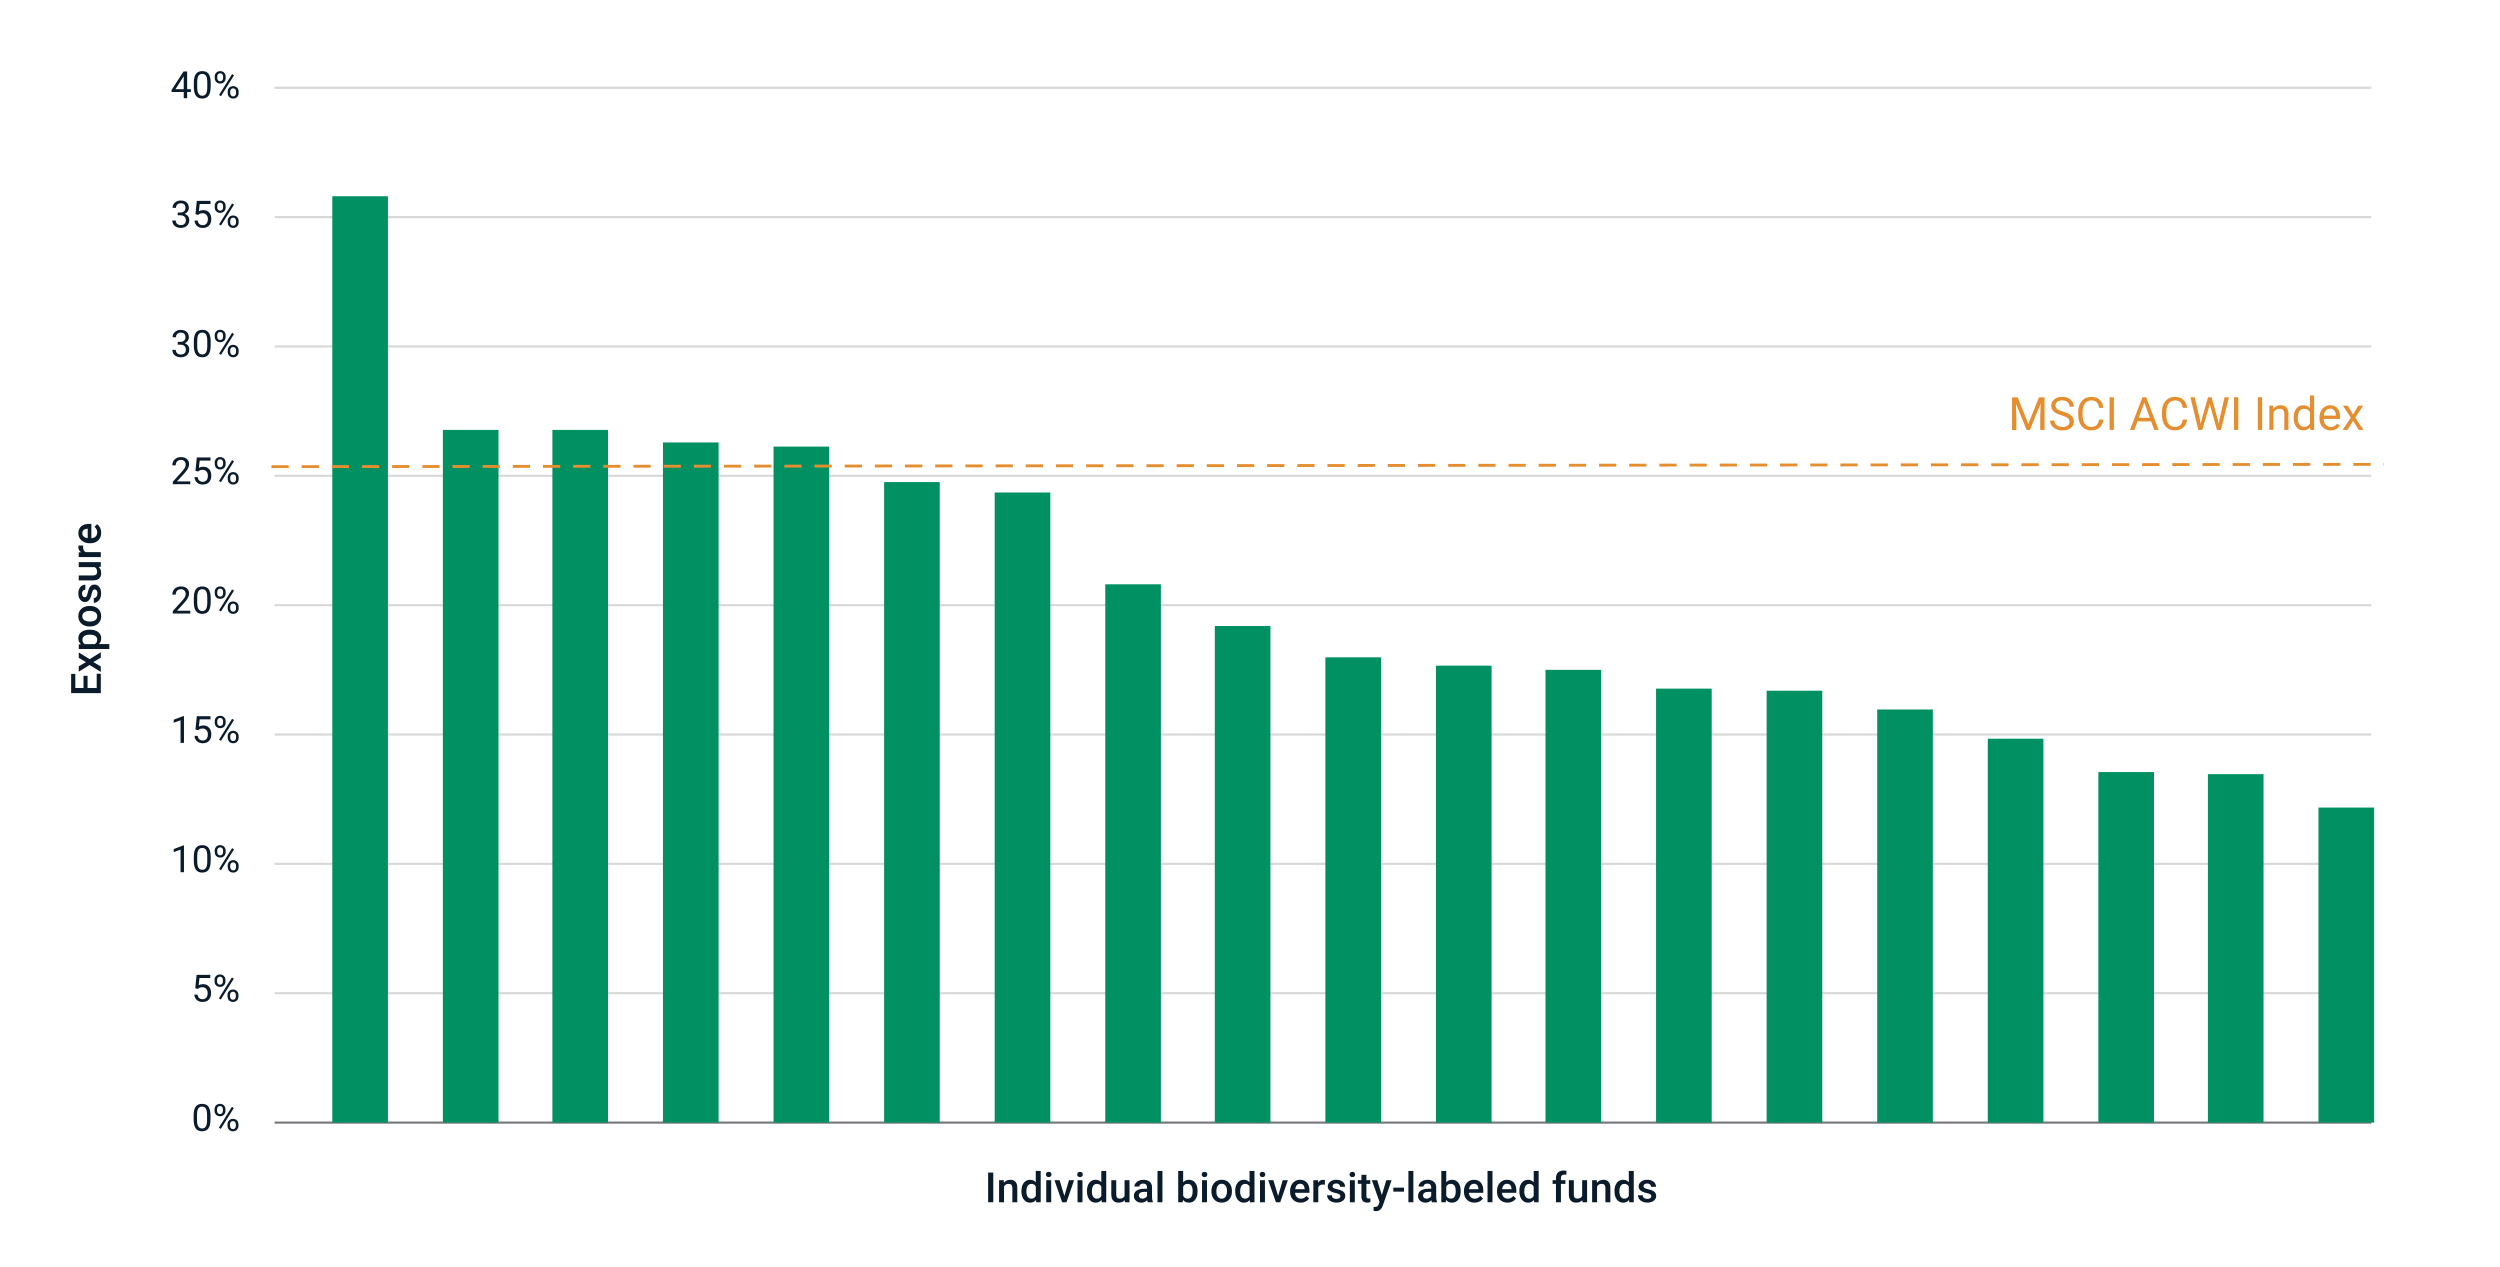 <?xml version="1.0" encoding="UTF-8"?>
<svg id="Layer_1" data-name="Layer 1" xmlns="http://www.w3.org/2000/svg" viewBox="0 0 870 440.96">
  <defs>
    <style>
      .cls-1 {
        stroke: #e48e30;
        stroke-dasharray: 6 4.5;
        stroke-miterlimit: 8;
      }

      .cls-1, .cls-2, .cls-3 {
        fill: none;
      }

      .cls-4 {
        fill: #0a1b2b;
      }

      .cls-5 {
        fill: #e48e30;
      }

      .cls-6 {
        fill: #009062;
      }

      .cls-2 {
        stroke: #d8d8d8;
      }

      .cls-2, .cls-3 {
        stroke-linejoin: round;
        stroke-width: .75px;
      }

      .cls-3 {
        stroke: #76777a;
      }
    </style>
  </defs>
  <path class="cls-2" d="M95.55,30.54h729.67M95.55,75.55h729.67M95.55,120.57h729.67M95.55,165.58h729.67M95.55,210.6h729.67M95.55,255.61h729.67M95.55,300.63h729.67M95.55,345.64h729.67"/>
  <g>
    <path class="cls-4" d="M73.24,389.6c0,1.38-.24,2.41-.71,3.08-.47.67-1.21,1.01-2.21,1.01s-1.73-.33-2.2-.99-.72-1.64-.74-2.94v-1.58c0-1.37.24-2.38.71-3.04.47-.66,1.21-1,2.22-1s1.74.32,2.21.96c.47.64.71,1.63.73,2.96v1.53ZM72.06,387.98c0-1-.14-1.73-.42-2.19-.28-.46-.73-.69-1.33-.69s-1.04.23-1.32.68c-.28.46-.42,1.16-.43,2.1v1.89c0,1,.15,1.75.44,2.22s.73.72,1.32.72,1.02-.23,1.3-.68c.28-.45.43-1.16.44-2.13v-1.93Z"/>
    <path class="cls-4" d="M74.65,386.06c0-.56.18-1.02.53-1.38.36-.36.81-.54,1.37-.54s1.02.18,1.38.55.53.83.53,1.41v.45c0,.56-.18,1.02-.53,1.38-.36.35-.81.53-1.36.53s-1.01-.18-1.37-.53c-.36-.36-.54-.83-.54-1.42v-.45ZM75.53,386.55c0,.33.09.61.28.82.19.22.44.32.75.32s.55-.1.73-.31.28-.49.28-.86v-.47c0-.33-.09-.61-.27-.82-.18-.22-.43-.33-.75-.33s-.56.11-.75.33c-.18.22-.27.5-.27.85v.47ZM76.83,392.86l-.67-.42,4.54-7.26.67.42-4.54,7.26ZM79.17,391.28c0-.56.18-1.02.53-1.38.36-.36.81-.54,1.37-.54s1.01.18,1.37.54c.36.36.54.83.54,1.42v.45c0,.56-.18,1.02-.53,1.38-.36.36-.81.54-1.36.54s-1.01-.18-1.37-.53c-.36-.35-.54-.83-.54-1.42v-.46ZM80.05,391.78c0,.34.09.61.28.83.19.22.44.32.75.32s.55-.11.73-.32c.18-.21.27-.5.27-.86v-.47c0-.34-.09-.61-.28-.83-.19-.21-.43-.32-.74-.32s-.55.11-.74.32c-.19.21-.28.5-.28.85v.47Z"/>
  </g>
  <g>
    <path class="cls-4" d="M67.95,343.89l.47-4.63h4.76v1.09h-3.76l-.28,2.53c.46-.27.97-.4,1.55-.4.85,0,1.52.28,2.02.84.5.56.75,1.32.75,2.27s-.26,1.71-.78,2.26c-.52.55-1.24.83-2.17.83-.82,0-1.49-.23-2.01-.68s-.81-1.08-.89-1.89h1.12c.07.53.26.93.57,1.2.31.27.71.41,1.21.41.55,0,.98-.19,1.29-.56.31-.37.47-.89.47-1.55,0-.62-.17-1.12-.51-1.5-.34-.38-.79-.56-1.35-.56-.51,0-.92.11-1.21.34l-.31.25-.94-.24Z"/>
    <path class="cls-4" d="M74.65,341.04c0-.56.18-1.02.53-1.38.36-.36.81-.54,1.37-.54s1.02.18,1.38.55.53.83.53,1.41v.45c0,.56-.18,1.02-.53,1.38-.36.35-.81.53-1.36.53s-1.01-.18-1.37-.53c-.36-.36-.54-.83-.54-1.42v-.45ZM75.53,341.53c0,.33.09.61.28.82.19.22.44.32.75.32s.55-.1.73-.31.28-.49.28-.86v-.47c0-.33-.09-.61-.27-.82-.18-.22-.43-.33-.75-.33s-.56.11-.75.33c-.18.22-.27.5-.27.85v.47ZM76.83,347.84l-.67-.42,4.54-7.26.67.42-4.54,7.26ZM79.17,346.27c0-.56.18-1.02.53-1.38.36-.36.81-.54,1.37-.54s1.01.18,1.37.54c.36.36.54.83.54,1.42v.45c0,.56-.18,1.02-.53,1.38-.36.36-.81.54-1.36.54s-1.01-.18-1.37-.53c-.36-.35-.54-.83-.54-1.42v-.46ZM80.05,346.76c0,.34.09.61.28.83.19.22.44.32.75.32s.55-.11.73-.32c.18-.21.27-.5.27-.86v-.47c0-.34-.09-.61-.28-.83-.19-.21-.43-.32-.74-.32s-.55.11-.74.32c-.19.21-.28.5-.28.85v.47Z"/>
  </g>
  <g>
    <path class="cls-4" d="M64.02,303.53h-1.19v-7.87l-2.38.87v-1.07l3.38-1.27h.19v9.34Z"/>
    <path class="cls-4" d="M73.31,299.57c0,1.38-.24,2.41-.71,3.08-.47.67-1.21,1.01-2.21,1.01s-1.73-.33-2.2-.99-.72-1.64-.74-2.94v-1.58c0-1.37.24-2.38.71-3.04.47-.66,1.21-1,2.22-1s1.74.32,2.21.96c.47.64.71,1.63.73,2.96v1.53ZM72.13,297.96c0-1-.14-1.73-.42-2.19-.28-.46-.73-.69-1.33-.69s-1.04.23-1.32.68c-.28.46-.42,1.16-.43,2.1v1.89c0,1,.15,1.75.44,2.22s.73.72,1.32.72,1.02-.23,1.3-.68c.28-.45.43-1.16.44-2.13v-1.93Z"/>
    <path class="cls-4" d="M74.72,296.03c0-.56.18-1.02.53-1.38.36-.36.81-.54,1.37-.54s1.02.18,1.38.55.53.83.53,1.41v.45c0,.56-.18,1.02-.53,1.38-.36.35-.81.53-1.36.53s-1.01-.18-1.37-.53c-.36-.36-.54-.83-.54-1.42v-.45ZM75.6,296.52c0,.33.09.61.28.82.19.22.44.32.75.32s.55-.1.73-.31.28-.49.28-.86v-.47c0-.33-.09-.61-.27-.82-.18-.22-.43-.33-.75-.33s-.56.11-.75.33c-.18.22-.27.5-.27.85v.47ZM76.9,302.83l-.67-.42,4.54-7.26.67.42-4.54,7.26ZM79.24,301.25c0-.56.18-1.02.53-1.38.36-.36.81-.54,1.37-.54s1.01.18,1.37.54c.36.36.54.83.54,1.42v.45c0,.56-.18,1.02-.53,1.38-.36.36-.81.54-1.36.54s-1.01-.18-1.37-.53c-.36-.35-.54-.83-.54-1.42v-.46ZM80.12,301.75c0,.34.09.61.28.83.19.22.44.32.75.32s.55-.11.73-.32c.18-.21.27-.5.27-.86v-.47c0-.34-.09-.61-.28-.83-.19-.21-.43-.32-.74-.32s-.55.11-.74.32c-.19.21-.28.5-.28.85v.47Z"/>
  </g>
  <g>
    <path class="cls-4" d="M64.02,258.52h-1.19v-7.87l-2.38.87v-1.07l3.38-1.27h.19v9.34Z"/>
    <path class="cls-4" d="M68.02,253.86l.47-4.63h4.76v1.09h-3.76l-.28,2.53c.46-.27.97-.4,1.55-.4.85,0,1.52.28,2.02.84.5.56.75,1.32.75,2.27s-.26,1.71-.78,2.26c-.52.55-1.24.83-2.17.83-.82,0-1.49-.23-2.01-.68s-.81-1.08-.89-1.89h1.12c.07.53.26.93.57,1.2.31.27.71.41,1.21.41.55,0,.98-.19,1.29-.56.31-.37.47-.89.47-1.55,0-.62-.17-1.12-.51-1.5-.34-.38-.79-.56-1.35-.56-.51,0-.92.11-1.21.34l-.31.25-.94-.24Z"/>
    <path class="cls-4" d="M74.72,251.01c0-.56.18-1.02.53-1.38.36-.36.81-.54,1.37-.54s1.02.18,1.38.55.53.83.53,1.41v.45c0,.56-.18,1.02-.53,1.38-.36.35-.81.53-1.36.53s-1.01-.18-1.37-.53c-.36-.36-.54-.83-.54-1.42v-.45ZM75.6,251.5c0,.33.09.61.28.82.19.22.44.32.75.32s.55-.1.73-.31.28-.49.28-.86v-.47c0-.33-.09-.61-.27-.82-.18-.22-.43-.33-.75-.33s-.56.11-.75.33c-.18.22-.27.5-.27.85v.47ZM76.9,257.82l-.67-.42,4.54-7.26.67.42-4.54,7.26ZM79.24,256.24c0-.56.18-1.02.53-1.38.36-.36.81-.54,1.37-.54s1.01.18,1.37.54c.36.36.54.83.54,1.42v.45c0,.56-.18,1.02-.53,1.38-.36.36-.81.54-1.36.54s-1.01-.18-1.37-.53c-.36-.35-.54-.83-.54-1.42v-.46ZM80.12,256.73c0,.34.09.61.28.83.19.22.44.32.75.32s.55-.11.73-.32c.18-.21.27-.5.27-.86v-.47c0-.34-.09-.61-.28-.83-.19-.21-.43-.32-.74-.32s-.55.11-.74.32c-.19.21-.28.5-.28.85v.47Z"/>
  </g>
  <g>
    <path class="cls-4" d="M66.23,213.5h-6.09v-.85l3.22-3.57c.48-.54.81-.98.99-1.32.18-.34.27-.69.27-1.05,0-.48-.15-.88-.44-1.19s-.69-.47-1.17-.47c-.59,0-1.04.17-1.37.5-.33.33-.49.8-.49,1.39h-1.18c0-.85.28-1.55.83-2.07.55-.53,1.29-.79,2.21-.79.86,0,1.55.23,2.05.68s.75,1.06.75,1.81c0,.92-.58,2-1.75,3.27l-2.49,2.7h4.66v.96Z"/>
    <path class="cls-4" d="M73.31,209.54c0,1.38-.24,2.41-.71,3.08-.47.67-1.21,1.01-2.21,1.01s-1.73-.33-2.2-.99-.72-1.64-.74-2.94v-1.58c0-1.37.24-2.38.71-3.04.47-.66,1.21-1,2.22-1s1.74.32,2.21.96c.47.64.71,1.63.73,2.96v1.53ZM72.13,207.93c0-1-.14-1.73-.42-2.19-.28-.46-.73-.69-1.33-.69s-1.04.23-1.32.68c-.28.46-.42,1.16-.43,2.1v1.89c0,1,.15,1.75.44,2.22s.73.72,1.32.72,1.02-.23,1.3-.68c.28-.45.43-1.16.44-2.13v-1.93Z"/>
    <path class="cls-4" d="M74.72,206c0-.56.18-1.02.53-1.38.36-.36.81-.54,1.37-.54s1.02.18,1.38.55.53.83.53,1.41v.45c0,.56-.18,1.02-.53,1.38-.36.35-.81.53-1.36.53s-1.01-.18-1.37-.53c-.36-.36-.54-.83-.54-1.42v-.45ZM75.6,206.49c0,.33.09.61.28.82.19.22.44.32.75.32s.55-.1.73-.31.28-.49.28-.86v-.47c0-.33-.09-.61-.27-.82-.18-.22-.43-.33-.75-.33s-.56.11-.75.33c-.18.22-.27.5-.27.85v.47ZM76.9,212.8l-.67-.42,4.54-7.26.67.42-4.54,7.26ZM79.24,211.22c0-.56.18-1.02.53-1.38.36-.36.81-.54,1.37-.54s1.01.18,1.37.54c.36.36.54.83.54,1.42v.45c0,.56-.18,1.02-.53,1.38-.36.36-.81.54-1.36.54s-1.01-.18-1.37-.53c-.36-.35-.54-.83-.54-1.42v-.46ZM80.12,211.72c0,.34.09.61.28.83.19.22.44.32.75.32s.55-.11.73-.32c.18-.21.27-.5.27-.86v-.47c0-.34-.09-.61-.28-.83-.19-.21-.43-.32-.74-.32s-.55.11-.74.32c-.19.21-.28.5-.28.85v.47Z"/>
  </g>
  <g>
    <path class="cls-4" d="M66.23,168.49h-6.09v-.85l3.22-3.57c.48-.54.81-.98.99-1.32.18-.34.27-.69.27-1.05,0-.48-.15-.88-.44-1.19s-.69-.47-1.17-.47c-.59,0-1.04.17-1.37.5-.33.33-.49.8-.49,1.39h-1.18c0-.85.28-1.55.83-2.07.55-.53,1.29-.79,2.21-.79.86,0,1.55.23,2.05.68s.75,1.06.75,1.81c0,.92-.58,2-1.75,3.27l-2.49,2.7h4.66v.96Z"/>
    <path class="cls-4" d="M68.02,163.83l.47-4.63h4.76v1.09h-3.76l-.28,2.53c.46-.27.97-.4,1.55-.4.85,0,1.52.28,2.02.84.5.56.75,1.32.75,2.27s-.26,1.71-.78,2.26c-.52.55-1.24.83-2.17.83-.82,0-1.49-.23-2.01-.68s-.81-1.08-.89-1.89h1.12c.07.53.26.93.57,1.2.31.27.71.41,1.21.41.55,0,.98-.19,1.29-.56.31-.37.47-.89.47-1.55,0-.62-.17-1.12-.51-1.5-.34-.38-.79-.56-1.35-.56-.51,0-.92.11-1.21.34l-.31.25-.94-.24Z"/>
    <path class="cls-4" d="M74.72,160.98c0-.56.18-1.02.53-1.38.36-.36.81-.54,1.37-.54s1.02.18,1.38.55.53.83.53,1.41v.45c0,.56-.18,1.02-.53,1.38-.36.35-.81.53-1.36.53s-1.01-.18-1.37-.53c-.36-.36-.54-.83-.54-1.42v-.45ZM75.6,161.47c0,.33.09.61.28.82.19.22.44.32.75.32s.55-.1.73-.31.28-.49.28-.86v-.47c0-.33-.09-.61-.27-.82-.18-.22-.43-.33-.75-.33s-.56.11-.75.33c-.18.22-.27.5-.27.85v.47ZM76.9,167.79l-.67-.42,4.54-7.26.67.42-4.54,7.26ZM79.24,166.21c0-.56.18-1.02.53-1.38.36-.36.81-.54,1.37-.54s1.01.18,1.37.54c.36.36.54.83.54,1.42v.45c0,.56-.18,1.02-.53,1.38-.36.36-.81.54-1.36.54s-1.01-.18-1.37-.53c-.36-.35-.54-.83-.54-1.42v-.46ZM80.12,166.71c0,.34.09.61.28.83.19.22.44.32.75.32s.55-.11.73-.32c.18-.21.27-.5.27-.86v-.47c0-.34-.09-.61-.28-.83-.19-.21-.43-.32-.74-.32s-.55.11-.74.32c-.19.21-.28.5-.28.85v.47Z"/>
  </g>
  <g>
    <path class="cls-4" d="M61.86,118.98h.89c.56,0,1-.16,1.31-.44.32-.29.48-.67.48-1.15,0-1.09-.54-1.63-1.63-1.63-.51,0-.92.15-1.22.44-.3.29-.46.68-.46,1.16h-1.18c0-.74.27-1.35.81-1.83.54-.49,1.22-.73,2.05-.73.88,0,1.56.23,2.06.7.5.46.75,1.11.75,1.93,0,.4-.13.8-.39,1.17-.26.38-.62.66-1.07.85.51.16.9.43,1.18.8.28.37.42.83.42,1.37,0,.83-.27,1.5-.82,1.98-.54.49-1.25.73-2.12.73s-1.58-.24-2.13-.71c-.55-.47-.82-1.1-.82-1.87h1.19c0,.49.16.88.48,1.17.32.29.75.44,1.28.44.57,0,1.01-.15,1.31-.45.3-.3.45-.73.45-1.28s-.17-.95-.5-1.24c-.33-.29-.81-.44-1.44-.45h-.89v-.96Z"/>
    <path class="cls-4" d="M73.31,120.24c0,1.38-.24,2.41-.71,3.08-.47.67-1.21,1.01-2.21,1.01s-1.73-.33-2.2-.99-.72-1.64-.74-2.94v-1.58c0-1.37.24-2.38.71-3.04.47-.66,1.21-1,2.22-1s1.74.32,2.21.96c.47.64.71,1.63.73,2.96v1.53ZM72.13,118.62c0-1-.14-1.73-.42-2.19-.28-.46-.73-.69-1.33-.69s-1.04.23-1.32.68c-.28.46-.42,1.16-.43,2.1v1.89c0,1,.15,1.75.44,2.22s.73.72,1.32.72,1.02-.23,1.3-.68c.28-.45.43-1.16.44-2.13v-1.93Z"/>
    <path class="cls-4" d="M74.72,116.69c0-.56.18-1.02.53-1.38.36-.36.81-.54,1.37-.54s1.02.18,1.38.55.53.83.53,1.41v.45c0,.56-.18,1.02-.53,1.38-.36.35-.81.53-1.36.53s-1.01-.18-1.37-.53c-.36-.36-.54-.83-.54-1.42v-.45ZM75.6,117.18c0,.33.09.61.28.82.19.22.44.32.75.32s.55-.1.73-.31.28-.49.28-.86v-.47c0-.33-.09-.61-.27-.82-.18-.22-.43-.33-.75-.33s-.56.11-.75.33c-.18.22-.27.5-.27.85v.47ZM76.9,123.5l-.67-.42,4.54-7.26.67.42-4.54,7.26ZM79.24,121.92c0-.56.18-1.02.53-1.38.36-.36.81-.54,1.37-.54s1.01.18,1.37.54c.36.36.54.83.54,1.42v.45c0,.56-.18,1.02-.53,1.38-.36.36-.81.54-1.36.54s-1.01-.18-1.37-.53c-.36-.35-.54-.83-.54-1.42v-.46ZM80.12,122.42c0,.34.09.61.28.83.19.22.44.32.75.32s.55-.11.73-.32c.18-.21.27-.5.27-.86v-.47c0-.34-.09-.61-.28-.83-.19-.21-.43-.32-.74-.32s-.55.11-.74.32c-.19.21-.28.5-.28.85v.47Z"/>
  </g>
  <g>
    <path class="cls-4" d="M61.86,73.96h.89c.56,0,1-.16,1.31-.44.32-.29.48-.67.48-1.15,0-1.09-.54-1.63-1.63-1.63-.51,0-.92.15-1.22.44-.3.29-.46.68-.46,1.16h-1.18c0-.74.27-1.35.81-1.83.54-.49,1.22-.73,2.05-.73.88,0,1.56.23,2.06.7.5.46.75,1.11.75,1.93,0,.4-.13.8-.39,1.17-.26.38-.62.66-1.07.85.51.16.9.43,1.18.8.28.37.42.83.42,1.37,0,.83-.27,1.5-.82,1.98-.54.49-1.25.73-2.12.73s-1.58-.24-2.13-.71c-.55-.47-.82-1.1-.82-1.87h1.19c0,.49.16.88.48,1.17.32.29.75.44,1.28.44.57,0,1.01-.15,1.31-.45.3-.3.45-.73.45-1.28s-.17-.95-.5-1.24c-.33-.29-.81-.44-1.44-.45h-.89v-.96Z"/>
    <path class="cls-4" d="M68.02,74.53l.47-4.63h4.76v1.09h-3.76l-.28,2.53c.46-.27.97-.4,1.55-.4.85,0,1.52.28,2.02.84.5.56.75,1.32.75,2.27s-.26,1.71-.78,2.26c-.52.55-1.24.83-2.17.83-.82,0-1.49-.23-2.01-.68s-.81-1.08-.89-1.89h1.12c.07.53.26.93.57,1.2.31.27.71.41,1.21.41.55,0,.98-.19,1.29-.56.31-.37.47-.89.47-1.55,0-.62-.17-1.12-.51-1.5-.34-.38-.79-.56-1.35-.56-.51,0-.92.11-1.21.34l-.31.25-.94-.24Z"/>
    <path class="cls-4" d="M74.72,71.68c0-.56.18-1.02.53-1.38.36-.36.81-.54,1.37-.54s1.02.18,1.38.55.53.83.53,1.41v.45c0,.56-.18,1.02-.53,1.38-.36.35-.81.53-1.36.53s-1.01-.18-1.37-.53c-.36-.36-.54-.83-.54-1.42v-.45ZM75.6,72.17c0,.33.09.61.28.82.19.22.44.32.75.32s.55-.1.73-.31.28-.49.28-.86v-.47c0-.33-.09-.61-.27-.82-.18-.22-.43-.33-.75-.33s-.56.11-.75.33c-.18.22-.27.5-.27.85v.47ZM76.9,78.48l-.67-.42,4.54-7.26.67.42-4.54,7.26ZM79.24,76.91c0-.56.18-1.02.53-1.38.36-.36.81-.54,1.37-.54s1.01.18,1.37.54c.36.36.54.83.54,1.42v.45c0,.56-.18,1.02-.53,1.38-.36.36-.81.54-1.36.54s-1.01-.18-1.37-.53c-.36-.35-.54-.83-.54-1.42v-.46ZM80.12,77.4c0,.34.09.61.28.83.19.22.44.32.75.32s.55-.11.73-.32c.18-.21.27-.5.27-.86v-.47c0-.34-.09-.61-.28-.83-.19-.21-.43-.32-.74-.32s-.55.11-.74.32c-.19.21-.28.5-.28.85v.47Z"/>
  </g>
  <g>
    <path class="cls-4" d="M65.13,31.05h1.29v.96h-1.29v2.16h-1.19v-2.16h-4.23v-.7l4.16-6.44h1.26v6.17ZM61.05,31.05h2.89v-4.56l-.14.26-2.75,4.3Z"/>
    <path class="cls-4" d="M73.31,30.21c0,1.38-.24,2.41-.71,3.08-.47.67-1.21,1.01-2.21,1.01s-1.73-.33-2.2-.99-.72-1.64-.74-2.94v-1.58c0-1.37.24-2.38.71-3.04.47-.66,1.21-1,2.22-1s1.74.32,2.21.96c.47.64.71,1.63.73,2.96v1.53ZM72.13,28.59c0-1-.14-1.73-.42-2.19-.28-.46-.73-.69-1.33-.69s-1.04.23-1.32.68c-.28.46-.42,1.16-.43,2.1v1.89c0,1,.15,1.75.44,2.22s.73.72,1.32.72,1.02-.23,1.3-.68c.28-.45.43-1.16.44-2.13v-1.93Z"/>
    <path class="cls-4" d="M74.72,26.67c0-.56.18-1.02.53-1.38.36-.36.81-.54,1.37-.54s1.02.18,1.38.55.53.83.53,1.41v.45c0,.56-.18,1.02-.53,1.38-.36.35-.81.53-1.36.53s-1.01-.18-1.37-.53c-.36-.36-.54-.83-.54-1.42v-.45ZM75.6,27.15c0,.33.09.61.28.82.19.22.44.32.75.32s.55-.1.73-.31.28-.49.28-.86v-.47c0-.33-.09-.61-.27-.82-.18-.22-.43-.33-.75-.33s-.56.11-.75.33c-.18.22-.27.5-.27.85v.47ZM76.9,33.47l-.67-.42,4.54-7.26.67.42-4.54,7.26ZM79.24,31.89c0-.56.18-1.02.53-1.38.36-.36.81-.54,1.37-.54s1.01.18,1.37.54c.36.36.54.83.54,1.42v.45c0,.56-.18,1.02-.53,1.38-.36.36-.81.54-1.36.54s-1.01-.18-1.37-.53c-.36-.35-.54-.83-.54-1.42v-.46ZM80.12,32.39c0,.34.09.61.28.83.19.22.44.32.75.32s.55-.11.73-.32c.18-.21.27-.5.27-.86v-.47c0-.34-.09-.61-.28-.83-.19-.21-.43-.32-.74-.32s-.55.11-.74.32c-.19.21-.28.5-.28.85v.47Z"/>
  </g>
  <g>
    <path class="cls-4" d="M30.47,235.18v4.24h3.18v-4.96h1.43v6.75h-10.32v-6.7h1.45v4.91h2.85v-4.24h1.42Z"/>
    <path class="cls-4" d="M29.93,230.41l-2.52-1.46v-1.91l3.78,2.35,3.89-2.42v1.9l-2.62,1.53,2.62,1.52v1.91l-3.89-2.42-3.78,2.34v-1.9l2.52-1.43Z"/>
    <path class="cls-4" d="M31.32,219.14c1.19,0,2.13.27,2.84.81.71.54,1.06,1.26,1.06,2.17,0,.84-.28,1.52-.83,2.02h3.64v1.72h-10.62v-1.59l.78-.07c-.61-.51-.92-1.19-.92-2.06,0-.94.35-1.67,1.05-2.2s1.67-.8,2.9-.8h.11ZM31.17,220.86c-.77,0-1.37.15-1.82.46-.45.31-.67.74-.67,1.31,0,.7.29,1.21.87,1.52h3.4c.6-.31.89-.82.89-1.53,0-.55-.22-.98-.66-1.29s-1.11-.46-2.01-.46Z"/>
    <path class="cls-4" d="M31.17,218.01c-.75,0-1.43-.15-2.03-.45-.6-.3-1.07-.72-1.39-1.25-.32-.54-.49-1.16-.49-1.86,0-1.04.33-1.88,1-2.52.67-.65,1.55-.99,2.65-1.05h.4c.76,0,1.43.14,2.03.43s1.06.71,1.38,1.25c.33.54.49,1.17.49,1.88,0,1.08-.36,1.95-1.08,2.6s-1.68.98-2.88.98h-.08ZM31.32,216.29c.79,0,1.41-.16,1.85-.49s.67-.78.67-1.36-.23-1.03-.68-1.36c-.45-.32-1.12-.49-1.99-.49-.78,0-1.39.17-1.84.5-.45.33-.68.79-.68,1.36s.22,1.01.67,1.34,1.11.5,2,.5Z"/>
    <path class="cls-4" d="M32.99,205.12c-.31,0-.54.13-.7.38-.16.25-.3.67-.43,1.26-.12.59-.28,1.08-.47,1.47-.42.86-1.02,1.29-1.81,1.29-.66,0-1.21-.28-1.66-.84s-.67-1.27-.67-2.13c0-.92.23-1.66.68-2.22s1.04-.85,1.77-.85v1.72c-.33,0-.61.12-.83.37-.22.25-.33.57-.33.98,0,.38.09.69.26.93.17.24.41.36.7.36.26,0,.47-.11.62-.33s.29-.67.44-1.35c.15-.68.33-1.21.53-1.59.21-.39.45-.67.74-.86.29-.19.64-.28,1.05-.28.69,0,1.25.29,1.68.86.43.57.64,1.32.64,2.25,0,.63-.11,1.19-.34,1.68-.23.49-.54.87-.94,1.15-.4.27-.83.41-1.28.41v-1.67c.41-.02.72-.18.94-.46.22-.28.33-.66.33-1.13s-.09-.8-.26-1.04c-.17-.24-.4-.35-.68-.35Z"/>
    <path class="cls-4" d="M34.32,197.28c.6.51.89,1.22.89,2.16,0,.83-.24,1.46-.73,1.89s-1.19.64-2.11.64h-4.97v-1.72h4.95c.97,0,1.46-.4,1.46-1.21s-.3-1.4-.9-1.69h-5.51v-1.72h7.67v1.62l-.75.04Z"/>
    <path class="cls-4" d="M28.98,189.84c-.04.23-.06.46-.06.7,0,.79.3,1.32.91,1.6h5.25v1.72h-7.67v-1.64l.86-.04c-.67-.42-1-.99-1-1.73,0-.25.03-.45.1-.61h1.62Z"/>
    <path class="cls-4" d="M35.22,185.37c0,1.09-.34,1.98-1.03,2.66-.69.68-1.6,1.02-2.75,1.02h-.21c-.77,0-1.45-.15-2.05-.44-.6-.3-1.07-.71-1.41-1.24s-.5-1.13-.5-1.79c0-1.04.33-1.85,1-2.42.67-.57,1.61-.85,2.83-.85h.69v5.01c.63-.05,1.13-.26,1.5-.63s.55-.84.55-1.4c0-.79-.32-1.43-.96-1.93l.89-.93c.46.31.81.72,1.07,1.23.25.51.38,1.09.38,1.73ZM28.64,185.58c0,.47.17.85.5,1.15.33.29.79.48,1.38.56v-3.28h-.13c-.58.04-1.01.19-1.31.46s-.44.64-.44,1.12Z"/>
  </g>
  <g>
    <path class="cls-4" d="M345.66,418.38h-1.79v-10.32h1.79v10.32Z"/>
    <path class="cls-4" d="M349.3,410.71l.05.89c.57-.69,1.31-1.03,2.23-1.03,1.6,0,2.41.91,2.44,2.74v5.07h-1.72v-4.97c0-.49-.11-.85-.32-1.08-.21-.23-.55-.35-1.03-.35-.69,0-1.21.31-1.55.94v5.46h-1.72v-7.67h1.62Z"/>
    <path class="cls-4" d="M355.45,414.49c0-1.18.27-2.13.82-2.85.55-.72,1.28-1.07,2.21-1.07.81,0,1.47.28,1.97.85v-3.93h1.72v10.89h-1.56l-.08-.79c-.52.62-1.2.94-2.06.94s-1.62-.36-2.18-1.08c-.56-.72-.83-1.71-.83-2.95ZM357.18,414.64c0,.78.15,1.39.45,1.83.3.44.73.66,1.28.66.7,0,1.22-.31,1.55-.94v-3.28c-.32-.61-.83-.92-1.53-.92-.56,0-.99.22-1.29.66-.3.44-.45,1.11-.45,2Z"/>
    <path class="cls-4" d="M363.98,408.72c0-.26.08-.48.25-.66.17-.17.41-.26.72-.26s.55.09.72.26c.17.17.25.39.25.66s-.08.48-.25.65c-.17.17-.41.26-.72.26s-.55-.09-.72-.26c-.17-.17-.25-.39-.25-.65ZM365.81,418.38h-1.72v-7.67h1.72v7.67Z"/>
    <path class="cls-4" d="M370.39,416.2l1.62-5.49h1.78l-2.66,7.67h-1.5l-2.68-7.67h1.79l1.65,5.49Z"/>
    <path class="cls-4" d="M374.87,408.72c0-.26.08-.48.25-.66.17-.17.41-.26.72-.26s.55.09.72.26c.17.17.25.39.25.66s-.08.48-.25.65c-.17.17-.41.26-.72.26s-.55-.09-.72-.26c-.17-.17-.25-.39-.25-.65ZM376.7,418.38h-1.72v-7.67h1.72v7.67Z"/>
    <path class="cls-4" d="M378.25,414.49c0-1.18.27-2.13.82-2.85.55-.72,1.28-1.07,2.21-1.07.81,0,1.47.28,1.97.85v-3.93h1.72v10.89h-1.56l-.08-.79c-.52.62-1.2.94-2.06.94s-1.62-.36-2.18-1.08c-.56-.72-.83-1.71-.83-2.95ZM379.97,414.64c0,.78.15,1.39.45,1.83.3.44.73.66,1.28.66.7,0,1.22-.31,1.55-.94v-3.28c-.32-.61-.83-.92-1.53-.92-.56,0-.99.22-1.29.66-.3.44-.45,1.11-.45,2Z"/>
    <path class="cls-4" d="M391.42,417.63c-.51.6-1.22.89-2.16.89-.83,0-1.46-.24-1.89-.73s-.64-1.19-.64-2.11v-4.97h1.72v4.95c0,.97.4,1.46,1.21,1.46s1.4-.3,1.69-.9v-5.51h1.72v7.67h-1.62l-.04-.75Z"/>
    <path class="cls-4" d="M399.42,418.38c-.08-.15-.14-.39-.2-.72-.55.57-1.22.86-2.01.86s-1.4-.22-1.89-.66c-.49-.44-.73-.98-.73-1.63,0-.82.3-1.45.91-1.88s1.48-.66,2.61-.66h1.06v-.5c0-.4-.11-.71-.33-.95s-.56-.36-1.01-.36c-.39,0-.71.1-.96.29s-.38.45-.38.75h-1.72c0-.42.14-.81.42-1.18.28-.37.66-.65,1.14-.86.48-.21,1.02-.31,1.61-.31.9,0,1.61.23,2.15.68.53.45.81,1.09.82,1.9v3.46c0,.69.1,1.24.29,1.65v.12h-1.76ZM397.53,417.14c.34,0,.66-.08.96-.25s.53-.39.68-.67v-1.45h-.93c-.64,0-1.12.11-1.44.33-.32.22-.48.54-.48.94,0,.33.11.59.33.79.22.2.51.29.88.29Z"/>
    <path class="cls-4" d="M404.53,418.38h-1.72v-10.89h1.72v10.89Z"/>
    <path class="cls-4" d="M416.75,414.62c0,1.19-.27,2.14-.8,2.84-.53.7-1.26,1.06-2.19,1.06s-1.6-.32-2.1-.97l-.08.83h-1.56v-10.89h1.72v3.96c.5-.59,1.17-.88,2.01-.88.94,0,1.67.35,2.21,1.04.53.69.8,1.67.8,2.91v.1ZM415.03,414.47c0-.83-.15-1.46-.44-1.87-.29-.42-.72-.62-1.28-.62-.75,0-1.27.33-1.57.98v3.16c.31.67.84,1,1.59,1,.54,0,.95-.2,1.25-.6.29-.4.44-1.01.45-1.82v-.22Z"/>
    <path class="cls-4" d="M418.2,408.72c0-.26.08-.48.25-.66.17-.17.41-.26.72-.26s.55.09.72.26c.17.17.25.39.25.66s-.08.48-.25.65c-.17.17-.41.26-.72.26s-.55-.09-.72-.26c-.17-.17-.25-.39-.25-.65ZM420.03,418.38h-1.72v-7.67h1.72v7.67Z"/>
    <path class="cls-4" d="M421.58,414.47c0-.75.15-1.43.45-2.03.3-.6.72-1.07,1.25-1.39.54-.32,1.16-.49,1.86-.49,1.04,0,1.88.33,2.52,1,.65.67.99,1.55,1.05,2.65v.4c0,.76-.14,1.43-.43,2.03s-.71,1.06-1.25,1.38c-.54.33-1.17.49-1.88.49-1.08,0-1.95-.36-2.6-1.08s-.98-1.68-.98-2.88v-.08ZM423.3,414.62c0,.79.16,1.41.49,1.85s.78.67,1.36.67,1.03-.23,1.36-.68c.32-.45.49-1.12.49-1.99,0-.78-.17-1.39-.5-1.84-.33-.45-.79-.68-1.36-.68s-1.01.22-1.34.67-.5,1.11-.5,2Z"/>
    <path class="cls-4" d="M429.84,414.49c0-1.18.27-2.13.82-2.85.55-.72,1.28-1.07,2.21-1.07.81,0,1.47.28,1.97.85v-3.93h1.72v10.89h-1.56l-.08-.79c-.52.62-1.2.94-2.06.94s-1.62-.36-2.18-1.08c-.56-.72-.83-1.71-.83-2.95ZM431.57,414.64c0,.78.15,1.39.45,1.83.3.44.73.66,1.28.66.7,0,1.22-.31,1.55-.94v-3.28c-.32-.61-.83-.92-1.53-.92-.56,0-.99.22-1.29.66-.3.44-.45,1.11-.45,2Z"/>
    <path class="cls-4" d="M438.37,408.72c0-.26.08-.48.25-.66.17-.17.41-.26.72-.26s.55.09.72.26.25.39.25.66-.08.48-.25.65c-.17.17-.41.26-.72.26s-.55-.09-.72-.26c-.17-.17-.25-.39-.25-.65ZM440.2,418.38h-1.72v-7.67h1.72v7.67Z"/>
    <path class="cls-4" d="M444.78,416.2l1.62-5.49h1.78l-2.66,7.67h-1.5l-2.68-7.67h1.79l1.65,5.49Z"/>
    <path class="cls-4" d="M452.63,418.52c-1.09,0-1.98-.34-2.66-1.03-.68-.69-1.02-1.6-1.02-2.75v-.21c0-.77.15-1.45.44-2.05.29-.6.71-1.07,1.24-1.41s1.13-.5,1.79-.5c1.04,0,1.85.33,2.42,1s.85,1.61.85,2.83v.69h-5.01c.05.63.26,1.13.63,1.5s.84.55,1.4.55c.79,0,1.43-.32,1.93-.96l.93.89c-.31.46-.72.81-1.23,1.07-.51.25-1.09.38-1.73.38ZM452.43,411.95c-.47,0-.85.17-1.14.5-.29.33-.48.79-.56,1.38h3.28v-.13c-.04-.58-.19-1.01-.46-1.31s-.64-.44-1.12-.44Z"/>
    <path class="cls-4" d="M461.06,412.28c-.23-.04-.46-.06-.7-.06-.79,0-1.32.3-1.6.91v5.25h-1.72v-7.67h1.64l.04.86c.42-.67.99-1,1.73-1,.25,0,.45.03.61.1v1.62Z"/>
    <path class="cls-4" d="M466.45,416.3c0-.31-.13-.54-.38-.7-.25-.16-.67-.3-1.26-.43-.59-.12-1.08-.28-1.47-.47-.86-.42-1.29-1.02-1.29-1.81,0-.66.28-1.21.84-1.66s1.27-.67,2.13-.67c.92,0,1.66.23,2.22.68.57.45.85,1.04.85,1.77h-1.72c0-.33-.12-.61-.37-.83s-.57-.33-.98-.33c-.38,0-.69.09-.92.26-.24.17-.36.41-.36.7,0,.26.11.47.33.62.22.15.67.29,1.35.44.68.15,1.21.33,1.59.53.38.21.67.45.86.74.19.29.28.64.28,1.05,0,.69-.29,1.25-.86,1.68-.57.43-1.32.64-2.25.64-.63,0-1.19-.11-1.68-.34-.49-.23-.87-.54-1.15-.94-.27-.4-.41-.83-.41-1.28h1.67c.02.41.18.72.46.94.28.22.66.33,1.13.33s.8-.09,1.04-.26c.24-.17.35-.4.35-.68Z"/>
    <path class="cls-4" d="M469.65,408.72c0-.26.08-.48.25-.66.17-.17.41-.26.72-.26s.55.09.72.26.25.39.25.66-.08.48-.25.65c-.17.17-.41.26-.72.26s-.55-.09-.72-.26c-.17-.17-.25-.39-.25-.65ZM471.48,418.38h-1.72v-7.67h1.72v7.67Z"/>
    <path class="cls-4" d="M475.51,408.84v1.86h1.35v1.28h-1.35v4.28c0,.29.06.5.17.63.12.13.32.2.62.2.2,0,.4-.02.6-.07v1.33c-.39.11-.77.16-1.13.16-1.32,0-1.99-.73-1.99-2.19v-4.35h-1.26v-1.28h1.26v-1.86h1.72Z"/>
    <path class="cls-4" d="M480.87,415.91l1.56-5.2h1.84l-3.05,8.83c-.47,1.29-1.26,1.94-2.38,1.94-.25,0-.53-.04-.83-.13v-1.34l.33.02c.43,0,.76-.08.98-.24s.39-.42.52-.8l.25-.66-2.69-7.63h1.86l1.62,5.2Z"/>
    <path class="cls-4" d="M488.59,414.69h-3.72v-1.39h3.72v1.39Z"/>
    <path class="cls-4" d="M491.85,418.38h-1.72v-10.89h1.72v10.89Z"/>
    <path class="cls-4" d="M498.31,418.38c-.08-.15-.14-.39-.2-.72-.55.57-1.22.86-2.01.86s-1.4-.22-1.89-.66c-.49-.44-.73-.98-.73-1.63,0-.82.3-1.45.91-1.88s1.48-.66,2.61-.66h1.06v-.5c0-.4-.11-.71-.33-.95-.22-.24-.56-.36-1.01-.36-.39,0-.71.1-.96.29-.25.2-.38.45-.38.75h-1.72c0-.42.14-.81.42-1.18.28-.37.66-.65,1.14-.86s1.01-.31,1.61-.31c.9,0,1.61.23,2.15.68.53.45.81,1.09.82,1.9v3.46c0,.69.1,1.24.29,1.65v.12h-1.76ZM496.42,417.14c.34,0,.66-.08.96-.25.3-.17.53-.39.68-.67v-1.45h-.93c-.64,0-1.12.11-1.44.33s-.48.54-.48.94c0,.33.11.59.33.79.22.2.51.29.88.29Z"/>
    <path class="cls-4" d="M508.31,414.62c0,1.19-.27,2.14-.8,2.84-.53.7-1.26,1.06-2.19,1.06s-1.6-.32-2.1-.97l-.08.83h-1.56v-10.89h1.72v3.96c.5-.59,1.17-.88,2.01-.88.94,0,1.67.35,2.21,1.04.53.69.8,1.67.8,2.91v.1ZM506.59,414.47c0-.83-.15-1.46-.44-1.87-.29-.42-.72-.62-1.28-.62-.75,0-1.27.33-1.57.98v3.16c.31.67.84,1,1.59,1,.54,0,.96-.2,1.25-.6s.44-1.01.45-1.82v-.22Z"/>
    <path class="cls-4" d="M513.13,418.52c-1.09,0-1.98-.34-2.66-1.03-.68-.69-1.02-1.6-1.02-2.75v-.21c0-.77.15-1.45.44-2.05.3-.6.71-1.07,1.24-1.41s1.13-.5,1.79-.5c1.04,0,1.85.33,2.42,1,.57.67.85,1.61.85,2.83v.69h-5.01c.05.63.26,1.13.63,1.5s.84.55,1.4.55c.79,0,1.43-.32,1.93-.96l.93.89c-.31.46-.72.81-1.23,1.07-.51.25-1.09.38-1.73.38ZM512.93,411.95c-.47,0-.85.17-1.15.5-.29.33-.48.79-.56,1.38h3.28v-.13c-.04-.58-.19-1.01-.46-1.31s-.64-.44-1.12-.44Z"/>
    <path class="cls-4" d="M519.38,418.38h-1.72v-10.89h1.72v10.89Z"/>
    <path class="cls-4" d="M524.63,418.52c-1.09,0-1.98-.34-2.66-1.03-.68-.69-1.02-1.6-1.02-2.75v-.21c0-.77.15-1.45.44-2.05.29-.6.71-1.07,1.24-1.41s1.13-.5,1.79-.5c1.04,0,1.85.33,2.42,1s.85,1.61.85,2.83v.69h-5.01c.05.63.26,1.13.63,1.5s.84.55,1.4.55c.79,0,1.43-.32,1.93-.96l.93.89c-.31.46-.72.81-1.23,1.07-.51.25-1.09.38-1.73.38ZM524.43,411.95c-.47,0-.85.17-1.14.5-.29.33-.48.79-.56,1.38h3.28v-.13c-.04-.58-.19-1.01-.46-1.31s-.64-.44-1.12-.44Z"/>
    <path class="cls-4" d="M528.73,414.49c0-1.18.27-2.13.82-2.85.55-.72,1.28-1.07,2.21-1.07.81,0,1.47.28,1.97.85v-3.93h1.72v10.89h-1.56l-.08-.79c-.51.62-1.2.94-2.06.94s-1.62-.36-2.18-1.08-.83-1.71-.83-2.95ZM530.45,414.64c0,.78.15,1.39.45,1.83.3.44.73.66,1.28.66.7,0,1.22-.31,1.54-.94v-3.28c-.32-.61-.83-.92-1.53-.92-.56,0-.99.22-1.29.66-.3.44-.45,1.11-.45,2Z"/>
    <path class="cls-4" d="M541.47,418.38v-6.4h-1.17v-1.28h1.17v-.7c0-.85.24-1.51.71-1.97s1.13-.69,1.99-.69c.3,0,.62.04.96.13l-.04,1.35c-.19-.04-.41-.06-.66-.06-.82,0-1.23.42-1.23,1.27v.68h1.56v1.28h-1.56v6.4h-1.72Z"/>
    <path class="cls-4" d="M550.66,417.63c-.51.6-1.22.89-2.16.89-.83,0-1.46-.24-1.89-.73s-.64-1.19-.64-2.11v-4.97h1.72v4.95c0,.97.4,1.46,1.21,1.46s1.4-.3,1.69-.9v-5.51h1.72v7.67h-1.62l-.04-.75Z"/>
    <path class="cls-4" d="M555.68,410.71l.05.89c.57-.69,1.31-1.03,2.23-1.03,1.6,0,2.41.91,2.44,2.74v5.07h-1.72v-4.97c0-.49-.11-.85-.32-1.08-.21-.23-.55-.35-1.03-.35-.7,0-1.21.31-1.55.94v5.46h-1.72v-7.67h1.62Z"/>
    <path class="cls-4" d="M561.83,414.49c0-1.18.27-2.13.82-2.85.55-.72,1.28-1.07,2.21-1.07.81,0,1.47.28,1.97.85v-3.93h1.72v10.89h-1.56l-.08-.79c-.51.62-1.2.94-2.06.94s-1.62-.36-2.18-1.08-.83-1.71-.83-2.95ZM563.55,414.64c0,.78.15,1.39.45,1.83.3.44.73.66,1.28.66.7,0,1.22-.31,1.54-.94v-3.28c-.32-.61-.83-.92-1.53-.92-.56,0-.99.22-1.29.66-.3.44-.45,1.11-.45,2Z"/>
    <path class="cls-4" d="M574.65,416.3c0-.31-.13-.54-.38-.7-.25-.16-.67-.3-1.26-.43-.59-.12-1.08-.28-1.47-.47-.86-.42-1.29-1.02-1.29-1.81,0-.66.28-1.21.84-1.66s1.27-.67,2.13-.67c.92,0,1.66.23,2.22.68.57.45.85,1.04.85,1.77h-1.72c0-.33-.12-.61-.37-.83s-.57-.33-.98-.33c-.38,0-.69.09-.92.26-.24.17-.36.41-.36.7,0,.26.11.47.33.62.22.15.67.29,1.35.44.68.15,1.21.33,1.59.53.38.21.67.45.86.74.19.29.28.64.28,1.05,0,.69-.29,1.25-.86,1.68-.57.43-1.32.64-2.25.64-.63,0-1.19-.11-1.68-.34-.49-.23-.87-.54-1.15-.94-.27-.4-.41-.83-.41-1.28h1.67c.02.41.18.72.46.94.28.22.66.33,1.13.33s.8-.09,1.04-.26c.24-.17.35-.4.35-.68Z"/>
  </g>
  <g>
    <path class="cls-5" d="M702.14,138.26l3.71,9.27,3.71-9.27h1.94v11.36h-1.5v-4.42l.14-4.77-3.73,9.2h-1.15l-3.72-9.17.15,4.75v4.42h-1.5v-11.36h1.93Z"/>
    <path class="cls-5" d="M717.5,144.55c-1.28-.37-2.22-.82-2.8-1.36s-.88-1.2-.88-1.99c0-.89.36-1.63,1.07-2.22s1.64-.88,2.79-.88c.78,0,1.47.15,2.09.45.61.3,1.08.72,1.42,1.25.33.53.5,1.11.5,1.74h-1.51c0-.69-.22-1.23-.66-1.62-.44-.39-1.05-.59-1.85-.59-.74,0-1.31.16-1.73.49-.41.33-.62.78-.62,1.36,0,.46.2.86.59,1.18.39.32,1.06.61,2,.88.94.27,1.68.56,2.21.88.53.32.93.69,1.19,1.12.26.43.39.93.39,1.51,0,.92-.36,1.66-1.08,2.21-.72.55-1.68.83-2.88.83-.78,0-1.51-.15-2.18-.45s-1.2-.71-1.56-1.23c-.37-.52-.55-1.11-.55-1.77h1.5c0,.69.25,1.23.76,1.63.51.4,1.18.6,2.03.6.79,0,1.4-.16,1.82-.48.42-.32.63-.76.63-1.32s-.19-.99-.58-1.29c-.39-.3-1.1-.6-2.12-.9Z"/>
    <path class="cls-5" d="M731.98,146.01c-.14,1.2-.58,2.13-1.33,2.78-.75.65-1.74.98-2.98.98-1.34,0-2.42-.48-3.23-1.44-.81-.96-1.21-2.25-1.21-3.86v-1.09c0-1.06.19-1.98.57-2.78.38-.8.91-1.42,1.6-1.84.69-.43,1.49-.64,2.4-.64,1.21,0,2.17.34,2.9,1.01.73.67,1.15,1.61,1.27,2.8h-1.5c-.13-.91-.41-1.56-.85-1.97-.43-.41-1.04-.61-1.82-.61-.96,0-1.71.35-2.25,1.06-.54.71-.81,1.71-.81,3.02v1.1c0,1.23.26,2.21.77,2.94.52.73,1.24,1.09,2.16,1.09.83,0,1.47-.19,1.91-.57.45-.38.74-1.03.89-1.97h1.5Z"/>
    <path class="cls-5" d="M735.63,149.61h-1.5v-11.36h1.5v11.36Z"/>
    <path class="cls-5" d="M748.6,146.64h-4.76l-1.07,2.97h-1.54l4.34-11.36h1.31l4.34,11.36h-1.54l-1.08-2.97ZM744.29,145.42h3.86l-1.93-5.31-1.93,5.31Z"/>
    <path class="cls-5" d="M761.1,146.01c-.14,1.2-.58,2.13-1.33,2.78-.75.65-1.74.98-2.98.98-1.34,0-2.42-.48-3.23-1.44-.81-.96-1.21-2.25-1.21-3.86v-1.09c0-1.06.19-1.98.57-2.78.38-.8.91-1.42,1.6-1.84.69-.43,1.49-.64,2.4-.64,1.21,0,2.17.34,2.9,1.01.73.67,1.15,1.61,1.27,2.8h-1.5c-.13-.91-.41-1.56-.85-1.97-.43-.41-1.04-.61-1.82-.61-.96,0-1.71.35-2.25,1.06-.54.71-.81,1.71-.81,3.02v1.1c0,1.23.26,2.21.77,2.94.52.73,1.24,1.09,2.16,1.09.83,0,1.47-.19,1.91-.57.45-.38.74-1.03.89-1.97h1.5Z"/>
    <path class="cls-5" d="M765.59,146.03l.22,1.5.32-1.35,2.25-7.92h1.26l2.19,7.92.31,1.37.24-1.53,1.76-7.77h1.5l-2.75,11.36h-1.37l-2.34-8.27-.18-.87-.18.87-2.43,8.27h-1.37l-2.75-11.36h1.5l1.79,7.78Z"/>
    <path class="cls-5" d="M778.92,149.61h-1.5v-11.36h1.5v11.36Z"/>
    <path class="cls-5" d="M787.22,149.61h-1.5v-11.36h1.5v11.36Z"/>
    <path class="cls-5" d="M791.09,141.17l.05,1.06c.64-.81,1.49-1.22,2.53-1.22,1.78,0,2.68,1.01,2.7,3.02v5.58h-1.44v-5.58c0-.61-.14-1.06-.42-1.35-.27-.29-.7-.44-1.28-.44-.47,0-.88.12-1.23.37s-.63.58-.83.98v6.01h-1.44v-8.44h1.37Z"/>
    <path class="cls-5" d="M798.19,145.32c0-1.29.31-2.34.92-3.12.61-.79,1.42-1.18,2.41-1.18s1.77.34,2.35,1.01v-4.4h1.44v11.98h-1.33l-.07-.9c-.58.71-1.38,1.06-2.41,1.06s-1.77-.4-2.39-1.2-.92-1.85-.92-3.14v-.11ZM799.63,145.49c0,.96.2,1.71.59,2.25.4.54.94.81,1.64.81.92,0,1.58-.41,2-1.23v-3.88c-.43-.8-1.09-1.19-1.99-1.19-.71,0-1.26.27-1.65.82s-.59,1.35-.59,2.43Z"/>
    <path class="cls-5" d="M811.05,149.77c-1.14,0-2.07-.38-2.79-1.13-.72-.75-1.08-1.76-1.08-3.01v-.27c0-.84.16-1.58.48-2.24.32-.66.77-1.17,1.34-1.54.57-.37,1.2-.56,1.87-.56,1.1,0,1.95.36,2.56,1.08s.91,1.76.91,3.1v.6h-5.72c.02.83.26,1.5.73,2.02.46.51,1.06.77,1.77.77.51,0,.94-.1,1.29-.31s.66-.48.93-.83l.88.69c-.71,1.09-1.77,1.63-3.18,1.63ZM810.87,142.2c-.58,0-1.07.21-1.47.64-.4.42-.64,1.02-.73,1.78h4.23v-.11c-.04-.73-.24-1.3-.59-1.7-.35-.4-.83-.6-1.44-.6Z"/>
    <path class="cls-5" d="M818.84,144.25l1.87-3.08h1.68l-2.76,4.17,2.85,4.27h-1.67l-1.95-3.16-1.95,3.16h-1.68l2.85-4.27-2.76-4.17h1.67l1.85,3.08Z"/>
  </g>
  <line class="cls-3" x1="95.55" y1="390.66" x2="825.22" y2="390.66"/>
  <rect class="cls-6" x="115.64" y="68.29" width="19.36" height="322.36"/>
  <rect class="cls-6" x="154.12" y="149.61" width="19.36" height="241.05"/>
  <rect class="cls-6" x="192.23" y="149.61" width="19.36" height="241.05"/>
  <rect class="cls-6" x="230.71" y="153.97" width="19.36" height="236.69"/>
  <rect class="cls-6" x="269.19" y="155.42" width="19.36" height="235.24"/>
  <rect class="cls-6" x="307.67" y="167.76" width="19.36" height="222.9"/>
  <rect class="cls-6" x="346.15" y="171.39" width="19.36" height="219.27"/>
  <rect class="cls-6" x="384.63" y="203.34" width="19.36" height="187.32"/>
  <rect class="cls-6" x="422.75" y="217.86" width="19.36" height="172.8"/>
  <rect class="cls-6" x="461.23" y="228.75" width="19.36" height="161.91"/>
  <rect class="cls-6" x="499.71" y="231.65" width="19.36" height="159"/>
  <rect class="cls-6" x="537.83" y="233.11" width="19.36" height="157.55"/>
  <rect class="cls-6" x="576.31" y="239.64" width="19.36" height="151.02"/>
  <rect class="cls-6" x="614.79" y="240.37" width="19.36" height="150.29"/>
  <rect class="cls-6" x="653.27" y="246.9" width="19.36" height="143.76"/>
  <rect class="cls-6" x="691.75" y="257.07" width="19.36" height="133.59"/>
  <rect class="cls-6" x="730.23" y="268.68" width="19.36" height="121.98"/>
  <rect class="cls-6" x="768.35" y="269.41" width="19.36" height="121.25"/>
  <rect class="cls-6" x="806.83" y="281.03" width="19.36" height="109.63"/>
  <line class="cls-1" x1="94.46" y1="162.4" x2="829.58" y2="161.59"/>
</svg>